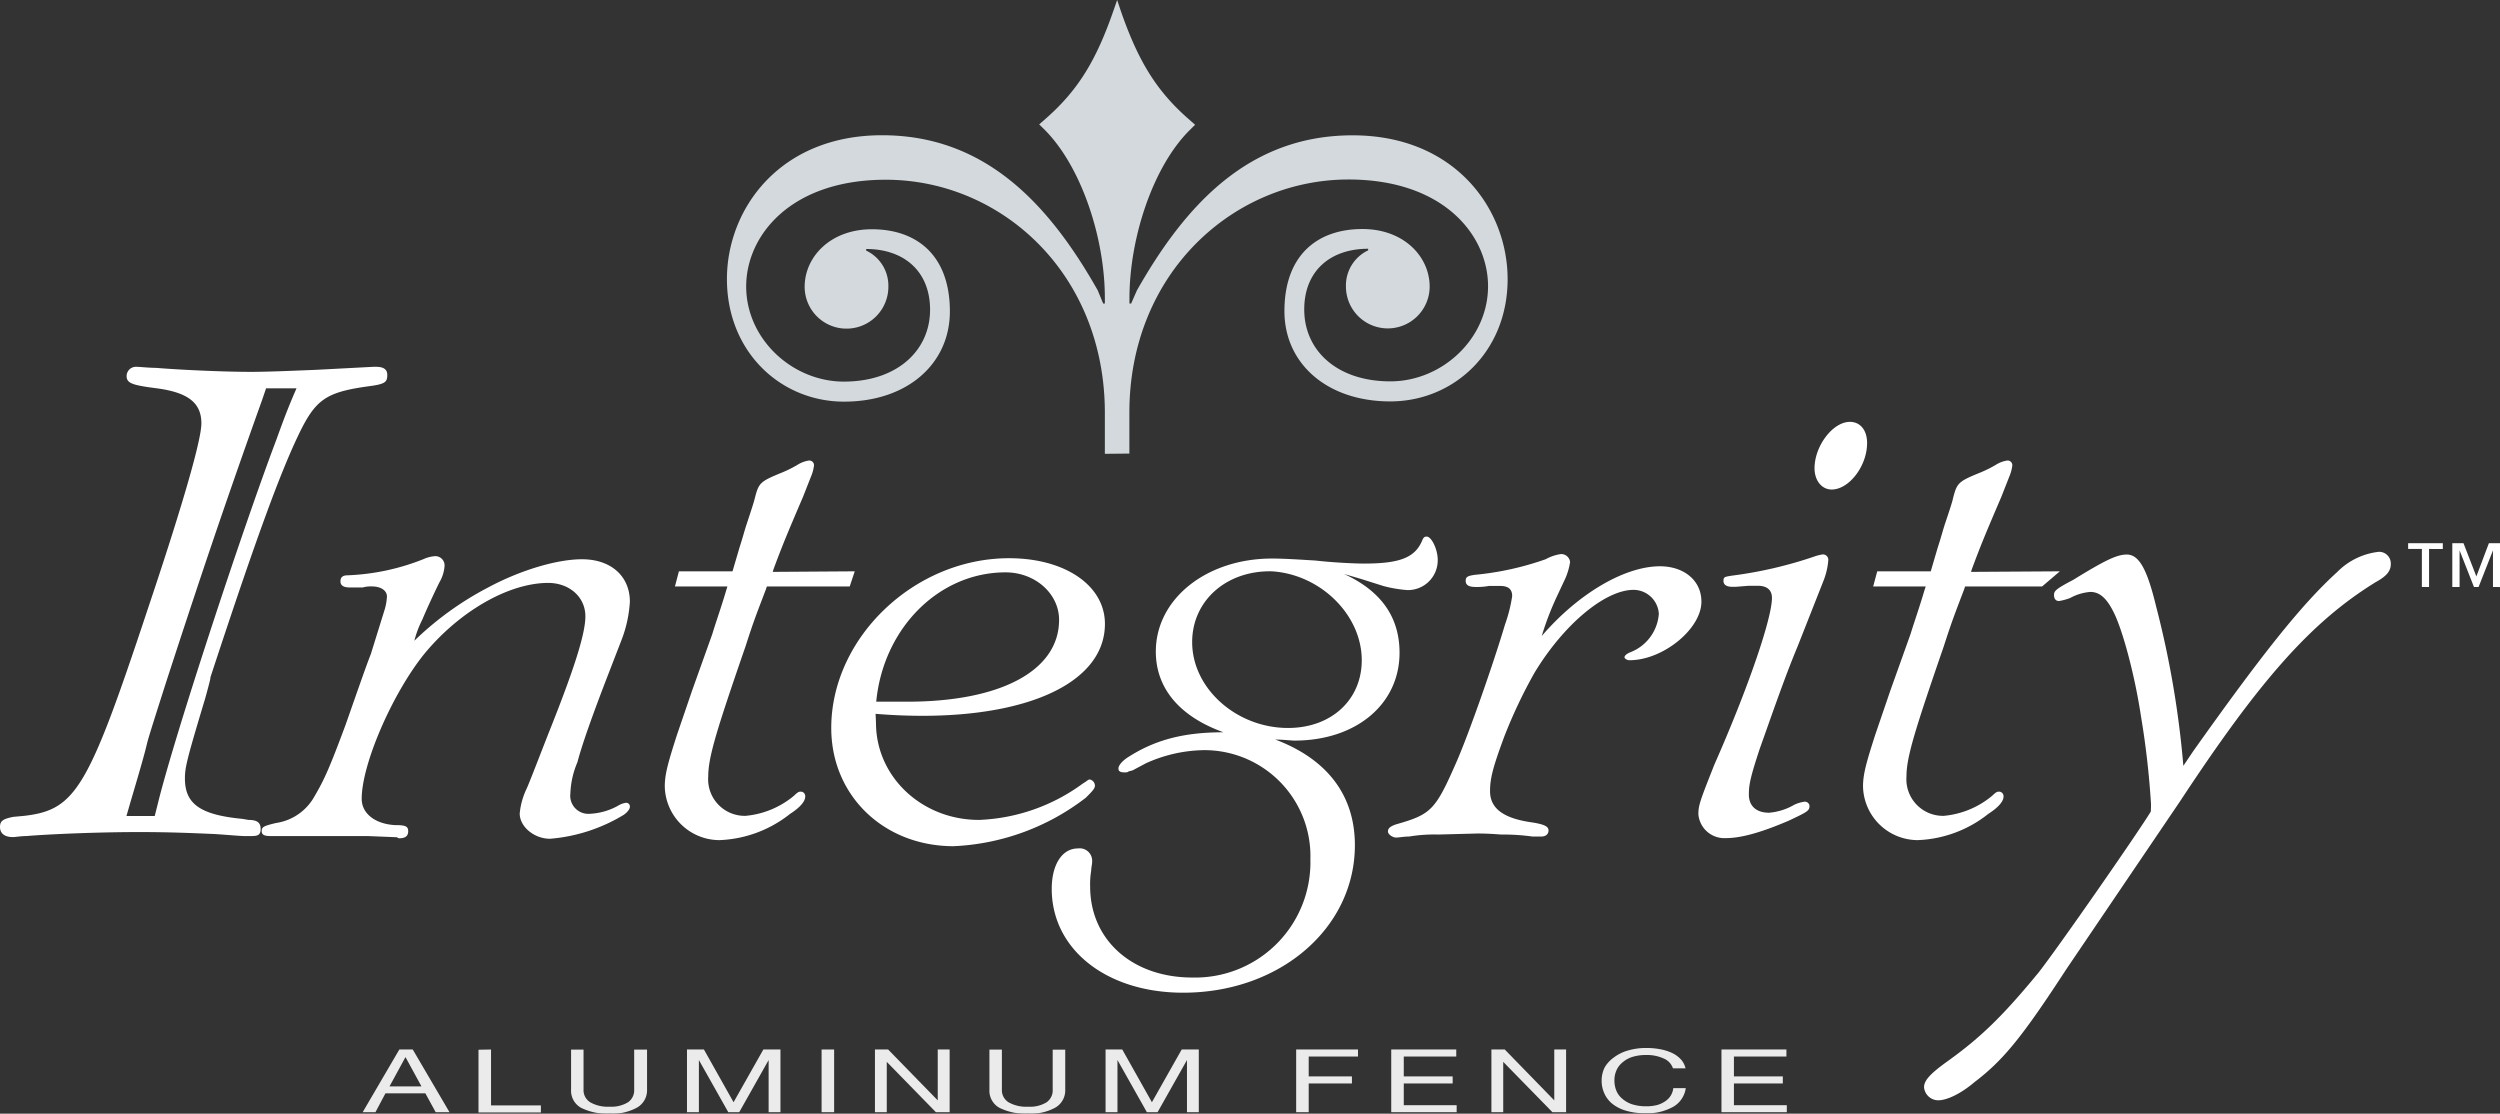 <svg id="Layer_1" data-name="Layer 1" xmlns="http://www.w3.org/2000/svg" viewBox="0 0 312.96 139.41"><rect x="0" y="0" width="312.96" height="139.41" fill="#333333" stroke="none"/><defs><style>.cls-1{fill:#fff;}.cls-2{opacity:0.9;}.cls-3{fill:#d3d9dc;}.cls-4{fill:none;}</style></defs><title>IntegrityLogo_2C_web</title><path class="cls-1" d="M304.08,68.72v4.76h-.9V68.72h-1.72V68h4.34v.73Zm8,4.76V68.9h0l-1.8,4.58h-.58l-1.8-4.58h0v4.58h-.91V68h1.4L310,72.16,311.57,68H313v5.49Z"/><g class="cls-2"><path class="cls-1" d="M51.67,131.38l4.6,7.85H54.54l-1.29-2.36h-5L47,139.23h-1.6l4.59-7.85ZM52.76,136l-2-3.67h0l-2,3.67Z"/><path class="cls-1" d="M61.47,131.38v7h6.24v.88H59.9v-7.85Z"/><path class="cls-1" d="M79.75,138.65a6.41,6.41,0,0,1-3.43.76,7.33,7.33,0,0,1-3.56-.72,2.45,2.45,0,0,1-1.27-2.3v-5h1.56v5a1.78,1.78,0,0,0,.84,1.6,4.44,4.44,0,0,0,2.43.55,4,4,0,0,0,2.29-.55,1.82,1.82,0,0,0,.78-1.6v-5H81v5A2.49,2.49,0,0,1,79.75,138.65Z"/><path class="cls-1" d="M88.12,131.38l3.71,6.6,3.73-6.6H97.7v7.85H96.22V132.7h0l-3.68,6.53H91.17l-3.68-6.53h0v6.53H86v-7.85Z"/><path class="cls-1" d="M104.42,131.38v7.85h-1.57v-7.85Z"/><path class="cls-1" d="M111.18,131.38l6.21,6.37h0v-6.37h1.49v7.85h-1.72l-6.15-6.3h0v6.3h-1.48v-7.85Z"/><path class="cls-1" d="M132.12,138.65a6.41,6.41,0,0,1-3.43.76,7.33,7.33,0,0,1-3.56-.72,2.45,2.45,0,0,1-1.27-2.3v-5h1.56v5a1.78,1.78,0,0,0,.84,1.6,4.44,4.44,0,0,0,2.43.55A4,4,0,0,0,131,138a1.82,1.82,0,0,0,.78-1.6v-5h1.57v5A2.49,2.49,0,0,1,132.12,138.65Z"/><path class="cls-1" d="M140.49,131.38l3.71,6.6,3.73-6.6h2.14v7.85h-1.48V132.7h0l-3.68,6.53h-1.34l-3.68-6.53h0v6.53h-1.49v-7.85Z"/><path class="cls-1" d="M170,131.38v.88h-6.17v2.49h5.41v.88h-5.41v3.6h-1.57v-7.85Z"/><path class="cls-1" d="M182.3,131.38v.88h-6.57v2.49h6.12v.88h-6.12v2.72h6.62v.88h-8.19v-7.85Z"/><path class="cls-1" d="M188.37,131.38l6.2,6.37h0v-6.37h1.48v7.85h-1.71l-6.16-6.3h0v6.3H186.7v-7.85Z"/><path class="cls-1" d="M208.23,132.49a5,5,0,0,0-2.14-.42,5.72,5.72,0,0,0-1.81.26,3.51,3.51,0,0,0-1.23.72,2.62,2.62,0,0,0-.72,1,3,3,0,0,0-.23,1.19,3.37,3.37,0,0,0,.23,1.27,2.57,2.57,0,0,0,.72,1,3.56,3.56,0,0,0,1.24.72,5.74,5.74,0,0,0,1.82.26,5.32,5.32,0,0,0,1.38-.17,3.56,3.56,0,0,0,1-.48,2.33,2.33,0,0,0,.68-.72,2.28,2.28,0,0,0,.3-.9h1.56a3.19,3.19,0,0,1-1.53,2.31,6.63,6.63,0,0,1-3.56.83,8.21,8.21,0,0,1-2.4-.32,4.94,4.94,0,0,1-1.7-.86,3.5,3.5,0,0,1-1-1.3,3.77,3.77,0,0,1-.34-1.6,3.73,3.73,0,0,1,.36-1.62A3.92,3.92,0,0,1,202,132.4a5.23,5.23,0,0,1,1.75-.88,8,8,0,0,1,2.4-.33,9,9,0,0,1,1.75.17,6,6,0,0,1,1.47.48,3.61,3.61,0,0,1,1.07.8,2.41,2.41,0,0,1,.56,1.1h-1.57A2.06,2.06,0,0,0,208.23,132.49Z"/><path class="cls-1" d="M223.63,131.38v.88h-6.57v2.49h6.12v.88h-6.12v2.72h6.62v.88H215.5v-7.85Z"/></g><path class="cls-3" d="M138.31,56.81V51.68c0-17.47-13-29.18-27.43-29.18-11.92,0-17.47,7-17.47,13.36,0,6.57,5.76,11.91,12.23,11.91,6.68,0,10.79-3.9,10.79-9,0-4.83-3.29-7.6-8-7.6v.2a4.86,4.86,0,0,1,2.78,4.53,5.24,5.24,0,0,1-10.48,0c0-3.7,3.18-7.2,8.42-7.2,5.65,0,9.76,3.29,9.76,10.28,0,6.57-5.34,11.3-13.25,11.3S91,44.07,91,34.93c0-8.73,6.57-18,19.42-18,13,0,20.95,8.73,27,19.42L138.1,38h.21v-.72c0-7.39-2.88-16.33-7.5-21l-.72-.71.82-.72c4.11-3.6,6.37-7.4,8.53-13.67L139.85,0l.41,1.23c2.16,6.27,4.42,10.07,8.53,13.67l.82.72-.72.71c-4.62,4.63-7.5,13.57-7.5,21V38h.21l.72-1.64c6.06-10.69,14-19.42,27-19.42,12.84,0,19.41,9.25,19.41,18,0,9.14-6.78,15.31-14.69,15.31s-13.25-4.73-13.25-11.3c0-7,4.11-10.28,9.76-10.28,5.24,0,8.42,3.5,8.42,7.2a5.24,5.24,0,0,1-10.48,0,4.86,4.86,0,0,1,2.78-4.53v-.2c-4.73,0-8,2.77-8,7.6,0,5.14,4.1,9,10.78,9,6.48,0,12.23-5.34,12.23-11.91,0-6.37-5.55-13.36-17.47-13.36-14.38,0-27.43,11.71-27.43,29.18v5.13Z"/><path class="cls-4" d="M61.09,73.55c4-2.15,8.6-3.54,11.76-3.54,3.67,0,6,2.15,6,5.31a15.76,15.76,0,0,1-1,4.68l-2.16,5.56c-1.39,3.67-2.78,7.47-3.41,9.87a11,11,0,0,0-.89,3.92,2.27,2.27,0,0,0,2.28,2.53,8,8,0,0,0,3.67-1,2.61,2.61,0,0,1,1-.38.46.46,0,0,1,.51.5c0,.26-.26.64-.76,1a21.11,21.11,0,0,1-9.24,3c-2,0-3.79-1.52-3.79-3.16a9.08,9.08,0,0,1,.89-3.16c.5-1.14,1.89-4.81,3.16-8,3-7.59,4.17-11.51,4.17-13.53,0-2.41-2-4.18-4.68-4.18C63.49,73,57.29,76.71,53,82c-3.93,4.94-7.72,13.66-7.72,18,0,1.9,1.77,3.16,4.17,3.29,1.27,0,1.65.13,1.65.76s-.38.89-1.14.89a.41.41,0,0,1-.25-.13L46,104.66H33.9c-.76,0-1.14-.12-1.14-.63s.25-.63,1.77-1a6.55,6.55,0,0,0,4.8-3.29c1.27-2.15,1.9-3.54,3.93-9,1.51-4.3,2.65-7.59,3.16-8.85l1.77-5.7a7.17,7.17,0,0,0,.25-1.51c0-.76-.76-1.27-1.9-1.27a3.76,3.76,0,0,0-1.13.13H43.76c-.76,0-1.14-.26-1.14-.76s.26-.76.89-.76A28.52,28.52,0,0,0,53,70a4.17,4.17,0,0,1,1.51-.38,1.16,1.16,0,0,1,1.14,1.26,4.88,4.88,0,0,1-.63,2c-.38.75-1.52,3.16-2.15,4.68a12.74,12.74,0,0,0-1,2.65A39.43,39.43,0,0,1,61.09,73.55Z"/><path class="cls-4" d="M107,71.52l-.63,1.9H96l-.13.38c-1.14,3-1.52,3.92-2.53,7.08C89.67,91.51,88.66,94.8,88.66,97.2a4.58,4.58,0,0,0,4.68,4.93,11,11,0,0,0,6.07-2.53c.51-.5.63-.5.89-.5a.57.57,0,0,1,.5.63c0,.51-.5,1.26-1.89,2.15a15.12,15.12,0,0,1-8.86,3.29,6.86,6.86,0,0,1-6.83-6.71c0-1.51.38-2.9,1.52-6.45l1.9-5.56,2.53-7.08c.5-1.65,1.13-3.42,1.77-5.57l.12-.38H84.49l.5-1.9H91.7l.88-3c.38-1.14.63-2.15.89-2.91.5-1.52.88-2.66,1-3.16.5-2,.63-2.15,3.41-3.29a14.87,14.87,0,0,0,2-1,3.69,3.69,0,0,1,1.39-.51.59.59,0,0,1,.63.63,5.72,5.72,0,0,1-.38,1.39l-1,2.54c-2,4.67-2.53,5.94-3.67,9l-.12.38Z"/><path class="cls-4" d="M109.66,90.5c0,6.7,5.69,12.14,12.9,12.14a23.38,23.38,0,0,0,13-4.56c.64-.37.64-.5.89-.5a.82.82,0,0,1,.63.76c0,.38-.38.76-1.14,1.52a29.18,29.18,0,0,1-16.56,6.07c-8.73,0-15.31-6.33-15.31-14.8,0-11.26,10.37-21.25,22.26-21.25,7,0,12,3.41,12,8.22,0,8.1-11.77,12.65-28.71,11.26Zm3.92-2.66c11.76,0,19-3.92,19-10.24,0-3.29-3-5.95-6.7-5.95-8.35,0-15.31,7-16.19,16.19Z"/><path class="cls-4" d="M169.61,105.8c0,10.37-9.36,18.47-21.5,18.47-9.62,0-16.45-5.44-16.45-13,0-3,1.27-5.06,3.29-5.06a1.56,1.56,0,0,1,1.77,1.64c0,.38-.12.76-.12,1.14a10,10,0,0,0-.13,2c0,6.7,5.31,11.38,12.77,11.38a14.43,14.43,0,0,0,14.8-14.8,13.27,13.27,0,0,0-13.53-13.66,18.1,18.1,0,0,0-7.08,1.65l-1.65.88-.5.13c-.13.12-.26.12-.51.12-.51,0-.76-.12-.76-.5s.51-1,1.39-1.52c3.42-2.15,7-3,11.76-3-5.56-2-8.47-5.56-8.47-10.11,0-6.58,6.32-11.64,14.55-11.64,1.51,0,3.41.13,5.43.25,2.28.26,4.94.38,6.08.38,4.55,0,6.45-.76,7.33-3,.13-.26.25-.38.51-.38.63,0,1.39,1.64,1.39,2.91a3.73,3.73,0,0,1-3.8,3.79,16.15,16.15,0,0,1-3-.51l-2.78-.88-2.15-.63c4.68,2.15,6.95,5.44,6.95,9.86,0,6.45-5.44,11-13.15,11-.38,0-1.52-.13-2.4-.13C166.19,95.05,169.61,99.6,169.61,105.8ZM149.24,80.38c0,5.82,5.57,10.75,12,10.75,5.44,0,9.23-3.54,9.23-8.48,0-5.69-5.18-10.75-11.25-11.13C153.54,71.4,149.24,75.19,149.24,80.38Z"/><path class="cls-4" d="M207.8,70.89c3,0,5.19,1.77,5.19,4.43,0,3.41-4.81,7.33-9,7.33-.38,0-.63-.25-.63-.37s.12-.38.75-.64a5.58,5.58,0,0,0,3.55-4.8,3.19,3.19,0,0,0-3.17-3c-3.54,0-8.72,4.3-12.39,10.37a60.63,60.63,0,0,0-3.79,8c-1.4,3.79-1.78,5.19-1.78,6.83,0,2.15,1.65,3.42,5.32,3.92,1.51.25,2,.51,2,1s-.38.76-.89.76h-1.13a27,27,0,0,0-3.92-.25c-1.65-.13-2.66-.13-2.91-.13l-4.94.13a19.3,19.3,0,0,0-3.66.25c-.64,0-1.27.13-1.65.13s-1-.38-1-.76.25-.63,1-.89c4.43-1.26,4.93-1.77,7.59-7.84,1.64-3.79,4.68-12.52,6.07-17.2a18.57,18.57,0,0,0,.89-3.54c0-.89-.51-1.27-1.52-1.27h-1.39a8.26,8.26,0,0,1-1.65.13c-.88,0-1.26-.25-1.26-.76s.25-.63,1.14-.76A37,37,0,0,0,193.51,70a5.48,5.48,0,0,1,1.9-.64,1.12,1.12,0,0,1,1.14,1,8.1,8.1,0,0,1-.76,2.4l-.89,1.9a38.36,38.36,0,0,0-1.9,4.93C197.56,74.31,203.38,70.89,207.8,70.89Z"/><path class="cls-4" d="M228.29,72.66,225,81c-1.64,3.92-3.41,9.11-4.68,12.65-1.26,3.79-1.39,4.68-1.39,5.82,0,1.39.89,2.27,2.53,2.27a7.51,7.51,0,0,0,3.16-1,4.32,4.32,0,0,1,1.27-.38.58.58,0,0,1,.63.51c0,.63-.25.76-2.65,1.89-3.29,1.4-5.82,2.16-7.85,2.16a3.26,3.26,0,0,1-3.41-3c0-1.14.25-1.77,2-6.2,4.3-9.74,7.21-18.34,7.21-20.87,0-1-.63-1.52-1.77-1.52h-1.14l-1.64.13h-.38c-.76,0-1.14-.25-1.14-.76s.25-.5,1-.63a52.6,52.6,0,0,0,10.37-2.4,5.7,5.7,0,0,1,1-.26.67.67,0,0,1,.76.76A8.94,8.94,0,0,1,228.29,72.66Zm5.44-17.2c0,2.91-2.28,5.82-4.43,5.82-1.26,0-2.15-1.14-2.15-2.66,0-2.78,2.28-5.81,4.43-5.81C232.84,52.81,233.73,53.82,233.73,55.46Z"/><path class="cls-4" d="M257,71.52l-.63,1.9H246l-.13.38c-1.14,3-1.52,3.92-2.53,7.08-3.67,10.63-4.68,13.92-4.68,16.32a4.58,4.58,0,0,0,4.68,4.93,11,11,0,0,0,6.07-2.53c.51-.5.64-.5.89-.5a.57.57,0,0,1,.5.63c0,.51-.5,1.26-1.89,2.15a15.1,15.1,0,0,1-8.86,3.29,6.87,6.87,0,0,1-6.83-6.71c0-1.51.38-2.9,1.52-6.45l1.9-5.56,2.53-7.08c.5-1.65,1.14-3.42,1.77-5.57l.13-.38h-6.58l.51-1.9h6.7l.88-3c.38-1.14.64-2.15.89-2.91.5-1.52.88-2.66,1-3.16.51-2,.63-2.15,3.42-3.29a15.13,15.13,0,0,0,2-1,3.69,3.69,0,0,1,1.39-.51.59.59,0,0,1,.63.63,5.27,5.27,0,0,1-.38,1.39l-1,2.54c-2,4.67-2.53,5.94-3.67,9l-.12.38Z"/><path class="cls-1" d="M48.48,46.93c0,.89-.25,1.14-2.15,1.4-5.56.75-6.83,1.64-9,6.19S32.29,66.67,26.48,84.37c-3.55,10.75,1.6-5.52-.8,3.08-2.28,7.59-2.53,8.6-2.53,10,0,3.17,1.89,4.56,7.21,5.06l.75.13c1.14,0,1.52.38,1.52,1.14s-.38.88-1.14.88h-.88c-.51,0-1.77-.12-3.67-.25-3-.13-5.82-.25-9.49-.25-5,0-11.13.25-14.16.5-.63,0-1.39.13-1.65.13-1.13,0-1.64-.51-1.64-1.27s.38-1,1.64-1.26l1.4-.13c6.45-.75,8-3.41,15.43-25.8C22.13,65.44,25.21,55.41,25.21,53c0-2.65-1.77-3.92-5.82-4.42-2.91-.38-3.54-.63-3.54-1.52a1.17,1.17,0,0,1,1.27-1.14c.38,0,1.51.13,2.4.13,3,.25,8.47.5,11.89.5,2.15,0,4.81-.12,8.09-.25l7.21-.38h.38C48.1,45.92,48.48,46.3,48.48,46.93ZM32.8,50.1c-4.93,13.78-8.09,23.27-12,35.28-4,12.53-.92,3.08-4.46,15l-.51,1.77h3.54l.38-1.51c2-8.23,10.54-34.2,14.84-45.58,1.14-3.16,1.65-4.43,2.53-6.45H33.31Z"/><path class="cls-1" d="M61.09,73.55c4-2.15,8.6-3.54,11.76-3.54,3.67,0,6,2.15,6,5.31a15.76,15.76,0,0,1-1,4.68l-2.15,5.56c-1.4,3.67-2.79,7.47-3.42,9.87a10.87,10.87,0,0,0-.88,3.92,2.26,2.26,0,0,0,2.27,2.53,8,8,0,0,0,3.67-1,2.61,2.61,0,0,1,1-.38.46.46,0,0,1,.51.5c0,.26-.26.64-.76,1a21.07,21.07,0,0,1-9.23,3c-2,0-3.8-1.52-3.8-3.16a9.08,9.08,0,0,1,.89-3.16c.5-1.14,1.89-4.81,3.16-8,3-7.59,4.17-11.51,4.17-13.53,0-2.41-2-4.18-4.68-4.18C63.49,73,57.3,76.71,53,82c-3.92,4.94-7.72,13.66-7.72,18,0,1.9,1.77,3.16,4.17,3.29,1.27,0,1.65.13,1.65.76s-.38.89-1.14.89a.41.41,0,0,1-.25-.13L46,104.66H33.9c-.76,0-1.14-.12-1.14-.63s.25-.63,1.77-1a6.59,6.59,0,0,0,4.81-3.29c1.26-2.15,1.89-3.54,3.92-9,1.51-4.3,2.65-7.59,3.16-8.85l1.77-5.7a7.17,7.17,0,0,0,.25-1.51c0-.76-.76-1.27-1.9-1.27a3.76,3.76,0,0,0-1.13.13H43.76c-.76,0-1.14-.26-1.14-.76s.26-.76.89-.76A28.52,28.52,0,0,0,53,70a4.17,4.17,0,0,1,1.51-.38,1.16,1.16,0,0,1,1.14,1.26,4.72,4.72,0,0,1-.63,2c-.38.75-1.52,3.16-2.15,4.68a12.74,12.74,0,0,0-1,2.65A39.43,39.43,0,0,1,61.09,73.55Z"/><path class="cls-1" d="M107,71.52l-.63,1.9H96l-.13.38c-1.14,3-1.52,3.92-2.53,7.08C89.67,91.51,88.66,94.8,88.66,97.2a4.58,4.58,0,0,0,4.68,4.93,11,11,0,0,0,6.07-2.53c.51-.5.63-.5.89-.5a.57.57,0,0,1,.5.63c0,.51-.5,1.26-1.89,2.15a15.1,15.1,0,0,1-8.86,3.29,6.86,6.86,0,0,1-6.83-6.71c0-1.51.38-2.9,1.52-6.45l1.9-5.56,2.53-7.08c.5-1.65,1.14-3.42,1.77-5.57l.12-.38H84.49l.5-1.9H91.7l.88-3c.38-1.14.63-2.15.89-2.91.5-1.52.88-2.66,1-3.16.51-2,.63-2.15,3.41-3.29a14.87,14.87,0,0,0,2-1,3.69,3.69,0,0,1,1.39-.51.59.59,0,0,1,.63.63,5.27,5.27,0,0,1-.38,1.39l-1,2.54c-2,4.67-2.53,5.94-3.67,9l-.12.38Z"/><path class="cls-1" d="M109.66,90.5c0,6.7,5.69,12.14,12.9,12.14a23.44,23.44,0,0,0,13-4.56c.63-.37.63-.5.88-.5a.82.82,0,0,1,.63.76c0,.38-.38.76-1.14,1.52a29.18,29.18,0,0,1-16.56,6.07c-8.73,0-15.31-6.33-15.31-14.8,0-11.26,10.37-21.25,22.26-21.25,7,0,12,3.41,12,8.22,0,8.1-11.76,12.65-28.71,11.26Zm3.92-2.66c11.76,0,19-3.92,19-10.24,0-3.29-3-5.95-6.7-5.95-8.35,0-15.31,7-16.19,16.19Z"/><path class="cls-1" d="M169.61,105.8c0,10.37-9.36,18.47-21.5,18.47-9.62,0-16.45-5.44-16.45-13,0-3,1.27-5.06,3.29-5.06a1.56,1.56,0,0,1,1.77,1.64c0,.38-.12.76-.12,1.14a10,10,0,0,0-.13,2c0,6.7,5.31,11.38,12.77,11.38a14.43,14.43,0,0,0,14.8-14.8,13.27,13.27,0,0,0-13.53-13.66,18.1,18.1,0,0,0-7.08,1.65l-1.65.88-.5.13c-.13.12-.26.12-.51.12-.51,0-.76-.12-.76-.5s.51-1,1.39-1.52c3.42-2.15,7-3,11.76-3-5.56-2-8.47-5.56-8.47-10.11,0-6.58,6.33-11.64,14.55-11.64,1.51,0,3.41.13,5.43.25,2.28.26,4.94.38,6.08.38,4.55,0,6.45-.76,7.33-3,.13-.26.25-.38.51-.38.63,0,1.39,1.64,1.39,2.91a3.73,3.73,0,0,1-3.8,3.79,16.28,16.28,0,0,1-3-.51l-2.78-.88-2.15-.63c4.68,2.15,6.95,5.44,6.95,9.86,0,6.45-5.44,11-13.15,11-.38,0-1.52-.13-2.4-.13C166.19,95.05,169.61,99.6,169.61,105.8ZM149.24,80.38c0,5.82,5.57,10.75,12,10.75,5.44,0,9.23-3.54,9.23-8.48,0-5.69-5.18-10.75-11.25-11.13C153.54,71.4,149.24,75.19,149.24,80.38Z"/><path class="cls-1" d="M207.8,70.89c3,0,5.19,1.77,5.19,4.43,0,3.41-4.81,7.33-9,7.33-.38,0-.63-.25-.63-.37s.12-.38.76-.64a5.59,5.59,0,0,0,3.54-4.8,3.19,3.19,0,0,0-3.16-3c-3.55,0-8.73,4.3-12.4,10.37a62,62,0,0,0-3.79,8c-1.4,3.79-1.78,5.19-1.78,6.83,0,2.15,1.65,3.42,5.32,3.92,1.51.25,2,.51,2,1s-.38.76-.88.76h-1.14a27,27,0,0,0-3.92-.25c-1.65-.13-2.66-.13-2.91-.13l-4.94.13a19.3,19.3,0,0,0-3.66.25c-.64,0-1.27.13-1.65.13s-1-.38-1-.76.25-.63,1-.89c4.43-1.26,4.93-1.77,7.59-7.84,1.65-3.79,4.68-12.52,6.07-17.2a18.57,18.57,0,0,0,.89-3.54c0-.89-.51-1.27-1.52-1.27h-1.39a8.21,8.21,0,0,1-1.65.13c-.88,0-1.26-.25-1.26-.76s.25-.63,1.14-.76A37,37,0,0,0,193.51,70a5.48,5.48,0,0,1,1.9-.64,1.12,1.12,0,0,1,1.14,1,8.1,8.1,0,0,1-.76,2.4l-.89,1.9A36.67,36.67,0,0,0,193,79.62C197.56,74.31,203.38,70.89,207.8,70.89Z"/><path class="cls-1" d="M228.29,72.66,225,81c-1.64,3.92-3.41,9.11-4.68,12.65-1.26,3.79-1.39,4.68-1.39,5.82,0,1.39.89,2.27,2.53,2.27a7.51,7.51,0,0,0,3.16-1,4.32,4.32,0,0,1,1.27-.38.58.58,0,0,1,.63.51c0,.63-.25.76-2.65,1.89-3.29,1.4-5.82,2.16-7.85,2.16a3.26,3.26,0,0,1-3.41-3c0-1.14.25-1.77,2-6.2,4.3-9.74,7.21-18.34,7.21-20.87,0-1-.63-1.52-1.77-1.52h-1.14l-1.64.13h-.38c-.76,0-1.14-.25-1.14-.76s.25-.5,1-.63a52.6,52.6,0,0,0,10.37-2.4,5.54,5.54,0,0,1,1-.26.67.67,0,0,1,.75.76A8.94,8.94,0,0,1,228.29,72.66Zm5.44-17.2c0,2.91-2.28,5.82-4.43,5.82-1.26,0-2.15-1.14-2.15-2.66,0-2.78,2.28-5.81,4.43-5.81C232.85,52.81,233.73,53.82,233.73,55.46Z"/><path class="cls-1" d="M257.86,71.52l-2.23,1.9H246l-.13.38c-1.14,3-1.51,3.92-2.53,7.08-3.66,10.63-4.68,13.92-4.68,16.32a4.58,4.58,0,0,0,4.68,4.93,11,11,0,0,0,6.07-2.53c.51-.5.64-.5.89-.5a.58.58,0,0,1,.51.63c0,.51-.51,1.26-1.9,2.15a15.08,15.08,0,0,1-8.86,3.29,6.87,6.87,0,0,1-6.83-6.71c0-1.51.38-2.9,1.52-6.45l1.9-5.56,2.53-7.08c.51-1.65,1.14-3.42,1.77-5.57l.13-.38h-6.58l.51-1.9h6.7l.88-3c.38-1.14.64-2.15.89-2.91.51-1.52.89-2.66,1-3.16.51-2,.63-2.15,3.42-3.29a14.44,14.44,0,0,0,2-1,3.69,3.69,0,0,1,1.39-.51.59.59,0,0,1,.63.63,5.27,5.27,0,0,1-.38,1.39l-1,2.54c-2,4.67-2.53,5.94-3.67,9l-.12.38Z"/><path class="cls-1" d="M269.27,101v-.37a105.35,105.35,0,0,0-1.26-11c-.76-5.06-2.28-10.75-3.42-13-.88-1.77-1.77-2.53-2.91-2.53a6.24,6.24,0,0,0-2.53.76,7.18,7.18,0,0,1-1.39.38c-.38,0-.63-.25-.63-.76s.25-.76,2.4-1.89c3.92-2.41,5.44-3.17,6.71-3.17,1.51,0,2.53,1.77,3.66,6.45a118.69,118.69,0,0,1,3.42,20L274.58,94c8.35-11.76,13.41-18.22,18-22.39a8.65,8.65,0,0,1,5.19-2.53,1.46,1.46,0,0,1,1.52,1.52c0,.88-.51,1.52-1.9,2.28-8,4.93-14.42,12.14-24.41,27.32l-14.29,21.1c-5.44,8.35-7.84,11.38-11.51,14.16-1.64,1.4-3.41,2.28-4.55,2.28a1.79,1.79,0,0,1-1.77-1.64c0-.89.88-1.77,3-3.29,4.05-2.91,6.83-5.57,11.39-11.13,2.65-3.42,12.39-17.44,14-20.09Z"/></svg>